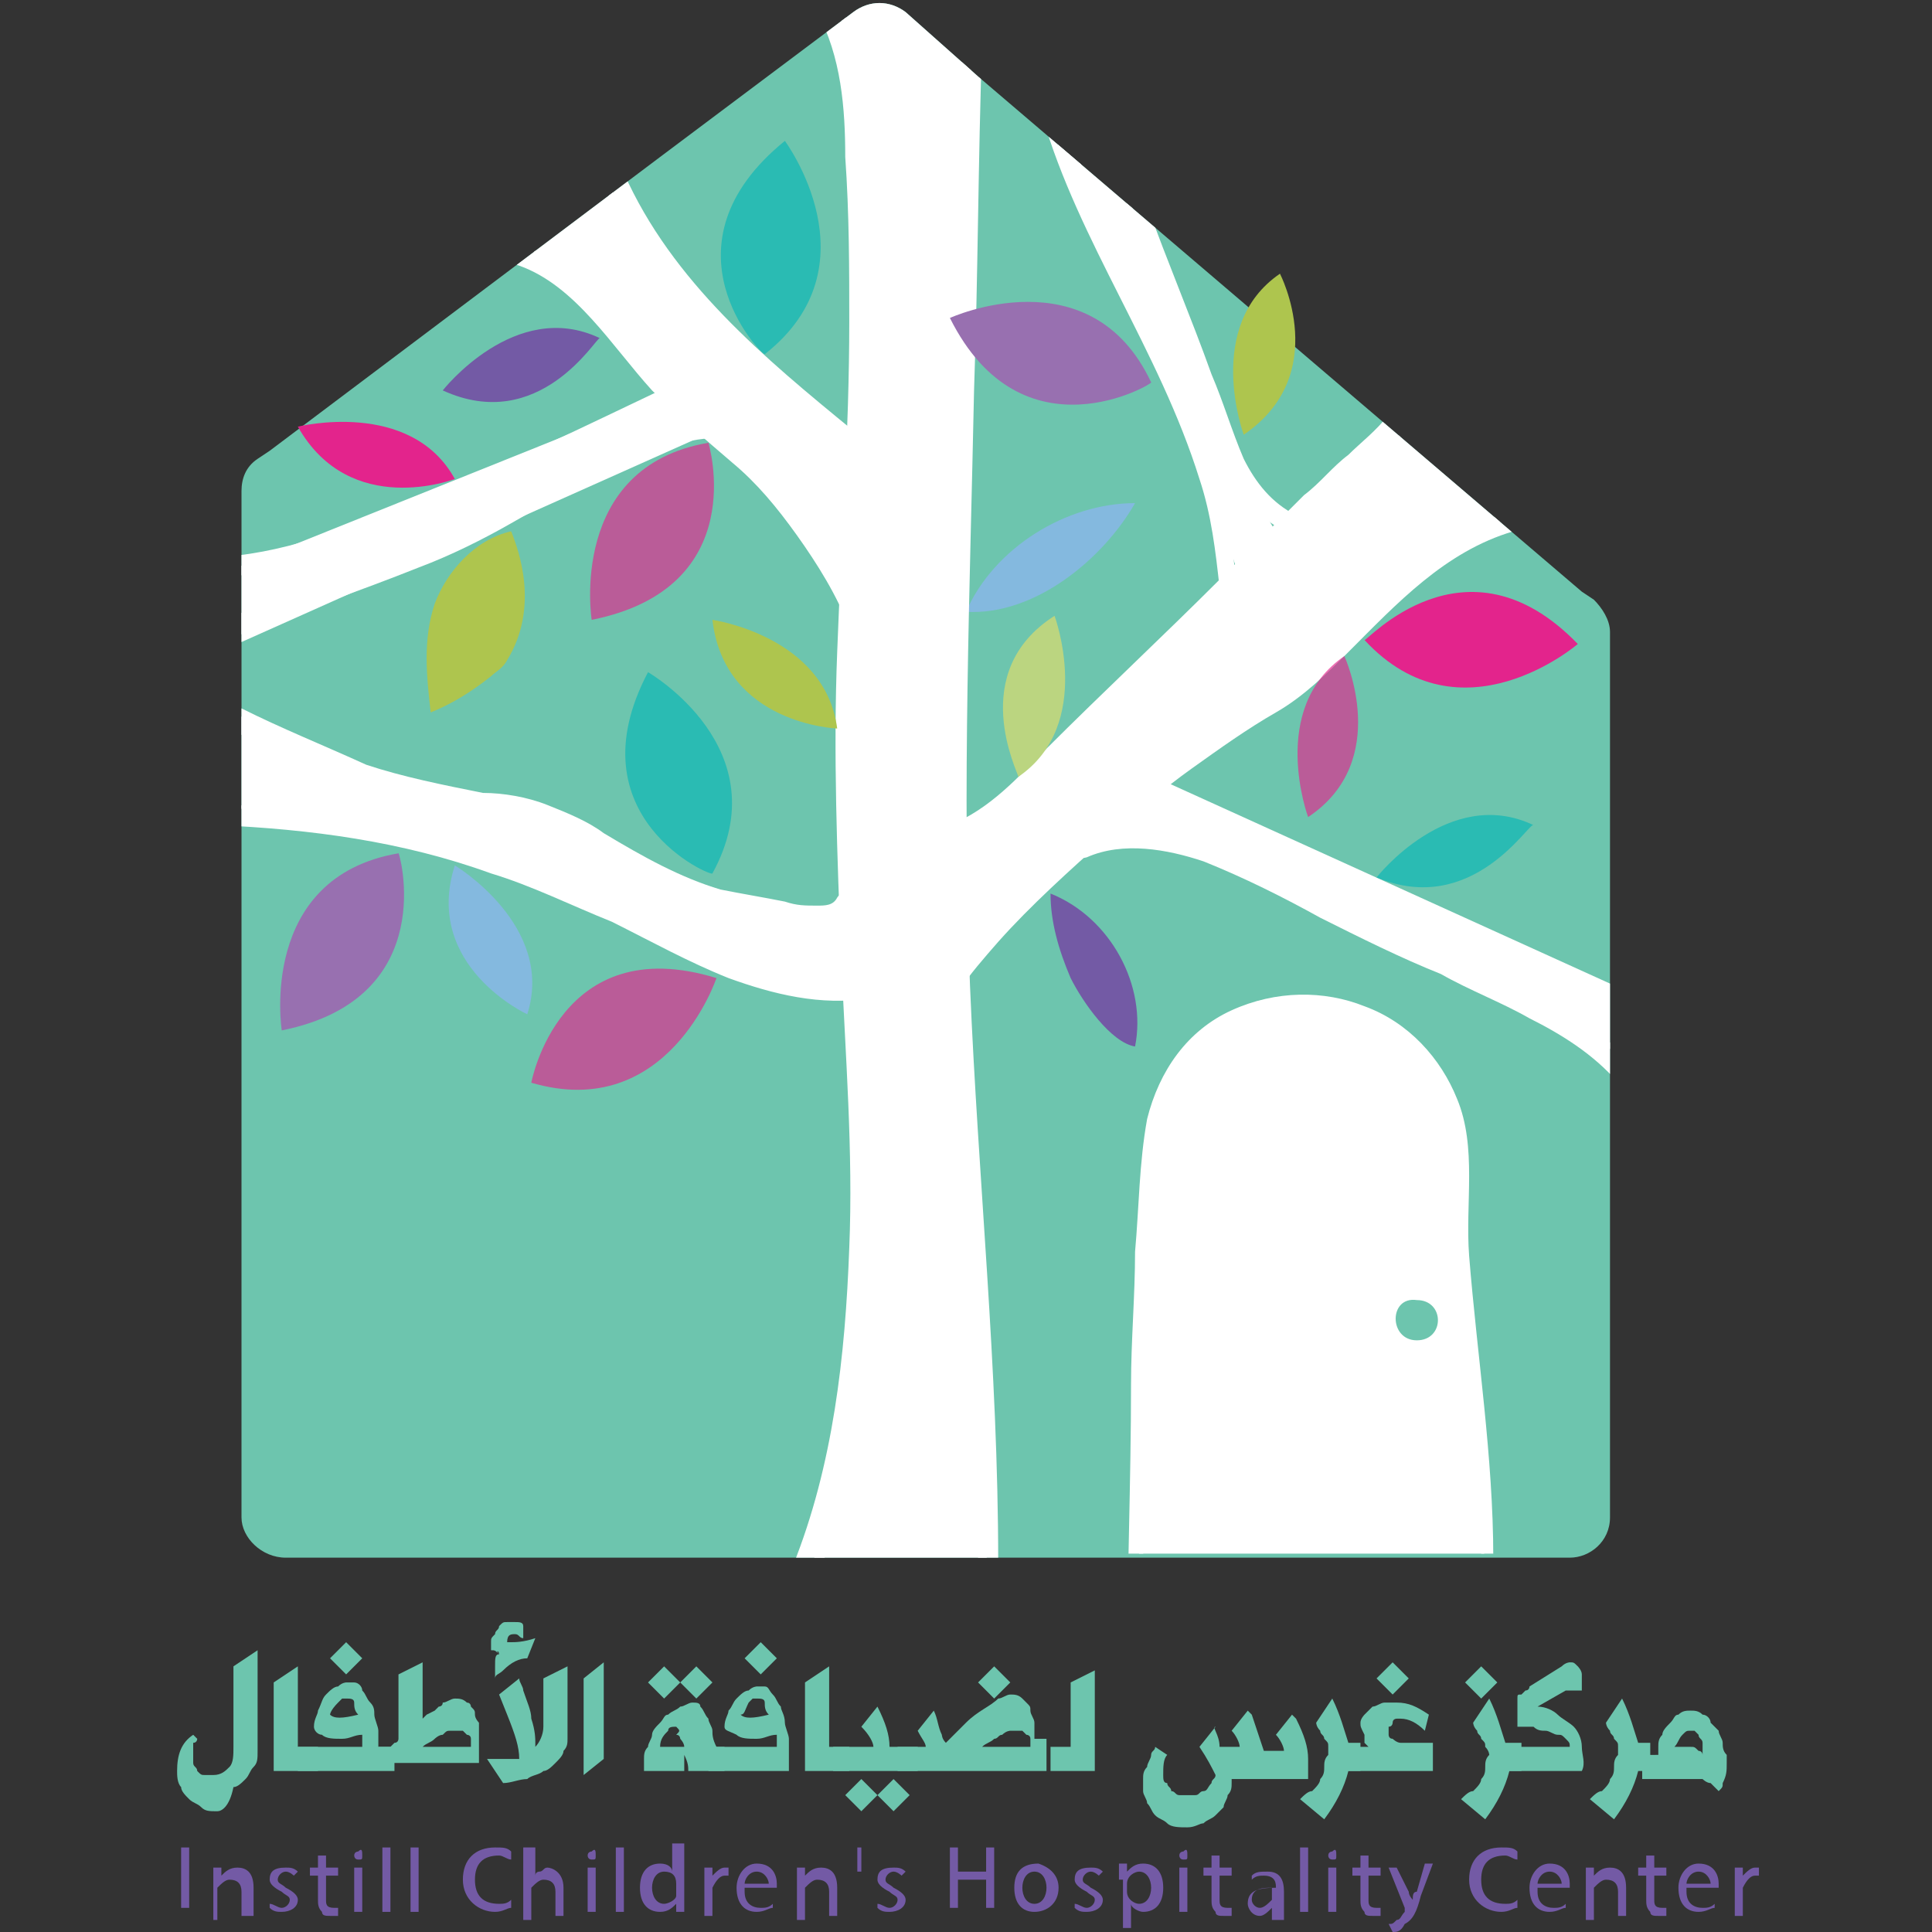 <?xml version="1.0" encoding="utf-8"?>
<!-- Generator: Adobe Illustrator 27.2.0, SVG Export Plug-In . SVG Version: 6.00 Build 0)  -->
<svg version="1.1" id="Layer_1" xmlns="http://www.w3.org/2000/svg" xmlns:xlink="http://www.w3.org/1999/xlink" x="0px" y="0px"
	 viewBox="0 0 48 48" style="enable-background:new 0 0 48 48;" xml:space="preserve">
<rect x="0" y="0" width="48" height="48" fill="#333333" stroke="none"/>
<style type="text/css">
	.st0{fill:#6DC5AE;}
	.st1{fill:#AEC54E;}
	.st2{fill:#84B9DF;}
	.st3{fill:#735AA5;}
	.st4{clip-path:url(#SVGID_00000060741563067728346010000005906022664510417559_);}
	.st5{fill:#FFFFFF;}
	.st6{fill:none;}
	.st7{fill:#9870B0;}
	.st8{fill:#2ABBB3;}
	.st9{opacity:0.65;}
	.st10{fill:#E3248C;}
	.st11{opacity:0.65;fill:#E3248C;}
	.st12{fill:#BBD580;}
	.st13{clip-path:url(#SVGID_00000052801823152067348890000002239178874880841391_);}
</style>
<g>
	<g>
		<g>
			<path class="st0" d="M4.9,43.2c0,0,0,0.1-0.1,0.1c0,0.1,0,0.1,0,0.1c0,0.1,0,0.1,0,0.1c0,0.1,0,0.1,0,0.1c0,0.1,0,0.2,0,0.2
				c0,0.1,0.1,0.1,0.1,0.2c0.1,0.1,0.1,0.1,0.2,0.1c0.1,0,0.1,0,0.2,0c0.2,0,0.3-0.1,0.4-0.2c0.1-0.1,0.1-0.3,0.1-0.5v-2l0.6-0.4
				v2.5c0,0.2,0,0.3-0.1,0.4c-0.1,0.1-0.1,0.2-0.2,0.3c-0.1,0.1-0.2,0.2-0.3,0.2C5.7,44.9,5.5,45,5.4,45c-0.2,0-0.3,0-0.4-0.1
				c-0.1-0.1-0.2-0.1-0.3-0.2c-0.1-0.1-0.2-0.2-0.2-0.3c-0.1-0.1-0.1-0.3-0.1-0.4c0-0.4,0.1-0.7,0.4-0.9L4.9,43.2z"/>
			<path class="st0" d="M7.9,43.4V44H6.8v-2.2l0.6-0.4v2H7.9z"/>
			<path class="st0" d="M9.8,43.4V44H7.4v-0.6H9c0,0,0,0,0-0.1c0,0,0-0.1,0-0.1c0,0,0,0,0-0.1c0,0,0,0,0,0c-0.2,0-0.3,0.1-0.5,0.1
				c-0.2,0-0.4,0-0.5-0.1c-0.1,0-0.2-0.1-0.2-0.2c0-0.2,0.1-0.3,0.1-0.4C8,42.3,8,42.2,8.1,42.1c0.1-0.1,0.2-0.2,0.3-0.2
				c0.1-0.1,0.2-0.1,0.2-0.1c0.1,0,0.2,0,0.2,0C8.9,41.8,9,41.9,9,42c0.1,0.1,0.1,0.2,0.2,0.3c0.1,0.1,0.1,0.2,0.1,0.3
				c0,0.1,0.1,0.3,0.1,0.4c0,0.1,0,0.3,0,0.4H9.8z M8.2,42.6c0.1,0.1,0.3,0.1,0.7,0c-0.1-0.1-0.1-0.2-0.1-0.3c0-0.1-0.1-0.1-0.2-0.1
				c-0.1,0-0.1,0-0.1,0c0,0-0.1,0.1-0.1,0.1C8.2,42.5,8.2,42.6,8.2,42.6C8.2,42.6,8.2,42.6,8.2,42.6z M9,41.2l-0.4,0.4l-0.4-0.4
				l0.4-0.4L9,41.2z"/>
			<path class="st0" d="M9.4,44v-0.6h0.3c0,0,0.1-0.1,0.1-0.1c0.1,0,0.1-0.1,0.1-0.1c0-0.2,0-0.3,0-0.4c0-0.1,0-0.2,0-0.4
				c0-0.1,0-0.3,0-0.4c0-0.1,0-0.2,0-0.4l0.6-0.3v1.4c0,0,0.1-0.1,0.1-0.1l0.2-0.1l0.1-0.1c0,0,0.1,0,0.1-0.1c0.1,0,0.2-0.1,0.3-0.1
				c0.1,0,0.2,0,0.3,0.1c0.1,0,0.1,0.1,0.1,0.1c0.1,0.1,0.1,0.1,0.1,0.2c0,0.1,0.1,0.2,0.1,0.2c0,0.1,0,0.2,0,0.3c0,0,0,0.1,0,0.1
				c0,0.1,0,0.1,0,0.2l0,0.2c0,0.1,0,0.2,0,0.2H9.4z M11.7,43.4c0-0.1,0-0.2,0-0.2c0-0.1-0.1-0.1-0.1-0.1c0,0-0.1-0.1-0.1-0.1
				c-0.1,0-0.1,0-0.1,0c0,0-0.1,0-0.2,0c-0.1,0-0.1,0-0.2,0.1c-0.1,0-0.2,0.1-0.2,0.1c-0.1,0.1-0.2,0.1-0.3,0.2H11.7z"/>
			<path class="st0" d="M14.1,41.4v1.5c0,0.1,0,0.2,0,0.3c0,0.1,0,0.2-0.1,0.3c0,0.1-0.1,0.2-0.2,0.3c-0.1,0.1-0.2,0.2-0.3,0.2
				c-0.1,0.1-0.3,0.1-0.4,0.2c-0.2,0-0.4,0.1-0.6,0.1l-0.4-0.6c0,0,0.1,0,0.1,0c0.1,0,0.1,0,0.1,0c0,0,0.1,0,0.1,0c0,0,0.1,0,0.1,0
				c0.1,0,0.3,0,0.4,0c0-0.3-0.1-0.6-0.3-1.1l-0.2-0.5l0.5-0.4c0,0.1,0.1,0.2,0.1,0.3c0.1,0.3,0.2,0.5,0.2,0.7
				c0.1,0.3,0.1,0.5,0.1,0.6c0,0,0,0.1,0,0.1c0.1-0.1,0.2-0.3,0.2-0.5v-1.2L14.1,41.4z M12.4,41.1C12.4,41,12.3,41,12.4,41.1
				c-0.1-0.1-0.1-0.1-0.2-0.1c0,0,0-0.1,0-0.1c0,0,0-0.1,0-0.1c0-0.1,0-0.1,0.1-0.2c0-0.1,0.1-0.1,0.1-0.2c0.1-0.1,0.1-0.1,0.2-0.1
				c0.1,0,0.1,0,0.2,0c0.1,0,0.2,0,0.2,0.1L13,40.7c-0.1,0-0.1-0.1-0.2-0.1c-0.1,0-0.2,0-0.2,0.2c0,0,0,0,0,0c0,0,0.1,0,0.1,0
				c0.1,0,0.3,0,0.6-0.1l-0.2,0.5c-0.2,0-0.4,0.1-0.6,0.3c-0.1,0.1-0.2,0.1-0.2,0.2l0-0.3C12.3,41.2,12.3,41.1,12.4,41.1z"/>
			<path class="st0" d="M15,41.3v2.4l-0.5,0.4v-2.4L15,41.3z"/>
			<path class="st0" d="M17,44h-1c0,0,0,0,0,0c0,0,0,0,0-0.1c0,0,0-0.1,0-0.1v-0.1c0-0.1,0-0.2,0.1-0.3c0-0.1,0.1-0.2,0.1-0.3
				c0-0.1,0.1-0.2,0.2-0.3c0.1-0.1,0.1-0.2,0.2-0.2c0.1-0.1,0.2-0.1,0.3-0.2c0.1,0,0.2-0.1,0.3-0.1c0.1,0,0.2,0,0.2,0.1
				c0.1,0.1,0.1,0.2,0.2,0.3c0,0.1,0.1,0.2,0.1,0.3c0,0.1,0,0.2,0.1,0.4H18V44h-0.9c0-0.1,0-0.2-0.1-0.4L17,44z M16.5,41.4l0.4,0.4
				l-0.4,0.4l-0.4-0.4L16.5,41.4z M16.8,42.9c-0.1,0-0.2,0-0.2,0.1c-0.1,0.1-0.2,0.2-0.2,0.4H17c0-0.1-0.1-0.2-0.1-0.2
				c0,0,0-0.1-0.1-0.1C16.9,43,16.9,43,16.8,42.9C16.8,42.9,16.8,42.9,16.8,42.9z M17.7,41.8l-0.4,0.4l-0.4-0.4l0.4-0.4L17.7,41.8z"
				/>
			<path class="st0" d="M17.7,43.4h1.6c0,0,0,0,0-0.1c0,0,0-0.1,0-0.1c0,0,0,0,0-0.1c0,0,0,0,0,0c-0.2,0-0.3,0.1-0.5,0.1
				c-0.2,0-0.4,0-0.5-0.1C18.1,43,18,43,18,42.9c0-0.2,0.1-0.3,0.1-0.4c0.1-0.1,0.1-0.2,0.2-0.3c0.1-0.1,0.2-0.2,0.3-0.2
				c0.1-0.1,0.2-0.1,0.2-0.1c0.1,0,0.2,0,0.2,0c0.1,0,0.1,0.1,0.2,0.2c0.1,0.1,0.1,0.2,0.2,0.3c0,0.1,0.1,0.2,0.1,0.4
				c0,0.1,0.1,0.3,0.1,0.4c0,0.1,0,0.3,0,0.4v0.1v0.1c0,0,0,0.1,0,0.1c0,0.1,0,0.1,0,0.1h-2L17.7,43.4z M18.4,42.6
				c0.1,0.1,0.3,0.1,0.7,0c-0.1-0.1-0.1-0.2-0.1-0.3c0-0.1-0.1-0.1-0.2-0.1c-0.1,0-0.1,0-0.1,0c0,0-0.1,0.1-0.1,0.1
				C18.5,42.5,18.5,42.6,18.4,42.6C18.4,42.6,18.4,42.6,18.4,42.6z M18.9,40.8l0.4,0.4l-0.4,0.4l-0.4-0.4L18.9,40.8z"/>
			<path class="st0" d="M21.1,43.4V44h-1.1v-2.2l0.6-0.4v2H21.1z"/>
			<path class="st0" d="M22.8,43.4V44h-2.1v-0.6h1c0-0.1-0.1-0.3-0.3-0.5l0.4-0.5c0.2,0.4,0.3,0.7,0.3,1H22.8z M21.4,44.2l0.4,0.4
				L21.4,45L21,44.6L21.4,44.2z M22.6,44.6L22.2,45l-0.4-0.4l0.4-0.4L22.6,44.6z"/>
			<path class="st0" d="M22.3,44v-0.6h0.7c0-0.1-0.1-0.2-0.2-0.4l0.4-0.5c0.1,0.2,0.1,0.4,0.2,0.6c0,0,0,0.1,0.1,0.2h0
				c0.1-0.1,0.3-0.3,0.5-0.5c0.3-0.3,0.6-0.4,0.8-0.6c0.1,0,0.2-0.1,0.3-0.1c0.1,0,0.2,0,0.3,0.1c0,0,0.1,0.1,0.1,0.1
				c0.1,0.1,0.1,0.1,0.1,0.2c0,0.1,0.1,0.2,0.1,0.3c0,0.1,0,0.2,0,0.3c0,0,0,0.1,0,0.1h0.3V44H22.3z M25.6,43.4c0-0.1,0-0.2,0-0.2
				c0-0.1-0.1-0.1-0.1-0.1c0,0-0.1-0.1-0.1-0.1c-0.1,0-0.1,0-0.1,0c0,0-0.1,0-0.2,0c0,0-0.1,0-0.2,0.1c-0.1,0-0.1,0.1-0.2,0.1
				c-0.1,0.1-0.2,0.1-0.3,0.2H25.6z M24.7,41.4l0.4,0.4l-0.4,0.4l-0.4-0.4L24.7,41.4z"/>
			<path class="st0" d="M27.2,44h-1.1v-0.6h0.5v-1.6l0.6-0.3V44z"/>
			<path class="st0" d="M30.3,43.4h0.5c0-0.1-0.1-0.3-0.2-0.4l0,0c0,0,0,0,0,0c0,0,0,0,0,0c0,0,0,0,0,0l0.4-0.5l0.1,0.1
				c0.1,0.3,0.2,0.6,0.3,0.9h0.5c0-0.1-0.1-0.3-0.2-0.4l0,0c0,0,0,0,0,0c0,0,0,0,0,0c0,0,0,0,0,0l0.4-0.5l0.1,0.1
				c0.2,0.4,0.3,0.7,0.3,1c0,0.1,0,0.3,0,0.5h-1.9c0,0,0,0,0,0.1c0,0.1,0,0.2-0.1,0.3c0,0.1-0.1,0.2-0.1,0.3
				c-0.1,0.1-0.1,0.1-0.2,0.2c-0.1,0.1-0.2,0.1-0.3,0.2c-0.1,0-0.2,0.1-0.4,0.1c-0.2,0-0.4,0-0.5-0.1c-0.1-0.1-0.2-0.1-0.3-0.2
				c-0.1-0.1-0.1-0.2-0.2-0.3c0-0.1-0.1-0.2-0.1-0.3c0-0.1,0-0.2,0-0.3c0-0.1,0-0.2,0.1-0.3c0-0.1,0.1-0.2,0.1-0.3
				c0-0.1,0.1-0.1,0.1-0.2l0.3,0.2c-0.1,0.1-0.1,0.3-0.1,0.5c0,0.1,0,0.2,0.1,0.2c0,0.1,0.1,0.1,0.1,0.2c0.1,0,0.1,0.1,0.2,0.1
				c0.1,0,0.2,0,0.2,0c0.1,0,0.2,0,0.2,0c0.1,0,0.1-0.1,0.2-0.1c0.1,0,0.1-0.1,0.2-0.2c0-0.1,0.1-0.1,0.1-0.2
				c-0.1-0.2-0.2-0.4-0.4-0.7l0.4-0.5C30.1,42.9,30.3,43.1,30.3,43.4z"/>
			<path class="st0" d="M33.8,44h-0.3c-0.1,0.4-0.3,0.8-0.6,1.2l-0.6-0.5c0.1-0.1,0.2-0.2,0.3-0.2c0.1-0.1,0.2-0.2,0.2-0.3
				c0.1-0.1,0.1-0.2,0.1-0.3c0-0.1,0-0.2,0.1-0.3c0,0,0-0.1,0-0.2c0-0.1,0-0.1-0.1-0.2c0-0.1-0.1-0.1-0.1-0.2
				c-0.1-0.1-0.1-0.2-0.1-0.2l0.4-0.6c0.2,0.4,0.3,0.8,0.4,1.1h0.3V44z"/>
			<path class="st0" d="M33.8,42.8c0-0.1,0.1-0.2,0.1-0.2c0.1-0.1,0.1-0.1,0.2-0.2c0.1,0,0.2-0.1,0.3-0.1c0.1,0,0.2,0,0.3,0
				c0.3,0,0.5,0.1,0.8,0.3L35.4,43c-0.2-0.2-0.4-0.3-0.6-0.3c-0.1,0-0.1,0-0.1,0c0,0-0.1,0-0.1,0.1c0,0,0,0.1-0.1,0.1
				c0,0,0,0.1,0,0.1c0,0,0,0.1,0,0.1c0,0,0,0.1,0.1,0.1c0,0,0.1,0.1,0.2,0.1c0.1,0,0.1,0,0.2,0h0.6V44h-2.1v-0.6H34
				c0,0-0.1-0.1-0.1-0.1c0,0,0-0.1,0-0.1c0,0,0-0.1,0-0.1C33.8,42.9,33.8,42.9,33.8,42.8z M34.6,41.3l0.4,0.4l-0.4,0.4l-0.4-0.4
				L34.6,41.3z"/>
			<path class="st0" d="M37.9,44h-0.4c-0.1,0.4-0.3,0.8-0.6,1.2l-0.6-0.5c0.1-0.1,0.2-0.2,0.3-0.2c0.1-0.1,0.2-0.2,0.2-0.3
				c0.1-0.1,0.1-0.2,0.1-0.3c0-0.1,0-0.2,0.1-0.3c0,0,0-0.1-0.1-0.2c0-0.1,0-0.1-0.1-0.2c0-0.1-0.1-0.1-0.1-0.2
				c-0.1-0.1-0.1-0.2-0.1-0.2l0.4-0.6c0.2,0.4,0.3,0.8,0.4,1.1h0.4V44z M36.8,42.2l-0.4-0.4l0.4-0.4l0.4,0.4L36.8,42.2z"/>
			<path class="st0" d="M37.5,44v-0.6H39c0-0.1,0-0.1-0.1-0.2c-0.1-0.1-0.1-0.1-0.2-0.1c-0.1,0-0.2-0.1-0.3-0.1
				c-0.1,0-0.2,0-0.3-0.1c-0.2,0-0.3,0-0.4,0v-0.5c0-0.1,0-0.1,0-0.2c0-0.1,0-0.1,0.1-0.1c0,0,0.1-0.1,0.1-0.1
				c0.1,0,0.1-0.1,0.1-0.1l0.8-0.5c0.1-0.1,0.2-0.1,0.2-0.1c0.1,0,0.1,0,0.2,0.1c0,0,0.1,0.1,0.1,0.2v0.4c0,0-0.1,0-0.1,0
				c0,0-0.1,0-0.1,0c0,0,0,0-0.1,0c0,0-0.1,0-0.1,0l-0.7,0.4c0.2,0,0.4,0.1,0.5,0.2c0.1,0.1,0.3,0.2,0.4,0.3
				c0.1,0.1,0.2,0.3,0.2,0.5c0,0.2,0.1,0.4,0,0.6H37.5z"/>
			<path class="st0" d="M41,44h-0.3c-0.1,0.4-0.3,0.8-0.6,1.2l-0.6-0.5c0.1-0.1,0.2-0.2,0.3-0.2c0.1-0.1,0.2-0.2,0.2-0.3
				c0.1-0.1,0.1-0.2,0.1-0.3c0-0.1,0-0.2,0.1-0.3c0,0,0-0.1,0-0.2c0-0.1,0-0.1-0.1-0.2c0-0.1-0.1-0.1-0.1-0.2
				c-0.1-0.1-0.1-0.2-0.1-0.2l0.4-0.6c0.2,0.4,0.3,0.8,0.4,1.1H41V44z"/>
			<path class="st0" d="M41.2,43.4c0-0.1,0-0.2,0.1-0.3c0-0.1,0.1-0.2,0.2-0.3c0.1-0.1,0.1-0.2,0.2-0.2c0.1-0.1,0.2-0.1,0.3-0.1
				c0.1,0,0.2,0,0.3,0.1c0.1,0,0.2,0.1,0.2,0.2c0.1,0.1,0.1,0.1,0.2,0.2c0,0.1,0.1,0.2,0.1,0.3c0,0.1,0,0.2,0.1,0.3
				c0,0.1,0,0.1,0,0.2c0,0.2,0,0.3-0.1,0.5c0,0.1,0,0.1-0.1,0.2c-0.1-0.1-0.1-0.1-0.2-0.2c-0.1,0-0.2-0.1-0.2-0.1
				c-0.1,0-0.2,0-0.2,0c0,0-0.1,0-0.2,0h-1.1v-0.6H41.2z M41.6,43.4c0.1,0,0.1,0,0.2,0c0.1,0,0.1,0,0.2,0c0.1,0,0.1,0,0.2,0.1
				c0.1,0,0.1,0.1,0.1,0.1c0-0.1,0-0.2,0-0.3c0-0.1-0.1-0.1-0.1-0.2c0,0-0.1-0.1-0.1-0.1c0,0-0.1,0-0.1,0c-0.1,0-0.1,0-0.2,0.1
				C41.7,43.2,41.7,43.3,41.6,43.4z"/>
		</g>
	</g>
	<g>
		<path class="st0" d="M6.4,11.4l0.3-0.2c0,0,0,0,0,0l9.7-7.3l4.8-3.6c0.4-0.3,0.9-0.3,1.3,0l1.8,1.6l15,12.8c0,0,0,0,0,0l0.3,0.2
			c0.2,0.2,0.4,0.5,0.4,0.8v0.4v20.8v0.8c0,0.6-0.5,1-1,1l-0.8,0c0,0,0,0,0,0l-30.3,0c0,0,0,0,0,0l-0.8,0c-0.6,0-1.1-0.5-1.1-1v-0.8
			V12.6v-0.4C6,11.9,6.1,11.6,6.4,11.4z"/>
		<path class="st1" d="M12.7,13.2c-0.9,0.2-1.6,1-1.9,1.8c-0.3,0.9-0.2,1.8-0.1,2.7c0.5-0.2,1-0.5,1.5-0.9c0.1-0.1,0.3-0.2,0.4-0.4
			C13.4,15.1,12.9,13.7,12.7,13.2"/>
		<path class="st2" d="M28.2,12.5c-0.8,1.4-2.5,2.8-4.2,2.7C24.7,13.6,26.5,12.5,28.2,12.5"/>
		<path class="st3" d="M28.2,26c0.3-1.5-0.6-3.2-2.1-3.8c0,0.7,0.2,1.4,0.5,2.1C26.9,24.9,27.6,25.9,28.2,26"/>
		<g>
			<defs>
				<path id="SVGID_1_" d="M6.4,11.4l0.3-0.2c0,0,0,0,0,0l9.7-7.3l4.8-3.6c0.4-0.3,0.9-0.3,1.3,0l1.8,1.6l15,12.8c0,0,0,0,0,0
					l0.3,0.2c0.2,0.2,0.4,0.5,0.4,0.8v0.4v20.8v0.8c0,0.6-0.5,1-1,1l-0.8,0c0,0,0,0,0,0l-30.3,0c0,0,0,0,0,0l-0.8,0
					c-0.6,0-1.1-0.5-1.1-1v-0.8V12.6v-0.4C6,11.9,6.1,11.6,6.4,11.4z"/>
			</defs>
			<clipPath id="SVGID_00000129889387440806149730000013785405129624420259_">
				<use xlink:href="#SVGID_1_"  style="overflow:visible;"/>
			</clipPath>
			<g style="clip-path:url(#SVGID_00000129889387440806149730000013785405129624420259_);">
				<polygon class="st5" points="19.9,40.2 24.6,40.3 23.8,25.2 24.2,-3 20.4,-3 21.2,2.5 21.2,34.3 				"/>
				<polygon class="st5" points="22.8,21.9 38,7.8 41.1,10.1 34.3,15.2 25.6,22.3 22.8,25.4 				"/>
				<polygon class="st5" points="27.8,18.9 40.8,24.8 42.3,27.2 32.4,22.3 28.9,20.8 26.9,20.6 26.3,19.8 				"/>
				<polygon class="st5" points="32.4,14.4 30.8,11.7 26.8,1.9 25.5,1.9 29.7,11 31.2,15.6 				"/>
				<polygon class="st5" points="22.4,12.4 16.5,6.8 12.9,1.1 10.3,3.3 18.8,11.8 22.4,16.1 				"/>
				<polygon class="st5" points="22.6,22.8 18.1,22.4 14.7,20.8 7.7,18.7 4.1,16.8 3.9,19.7 8.7,20.6 14,21.9 18.6,24 21.7,25 				
					"/>
				<polygon class="st5" points="17.1,9.6 3.4,15.1 4.1,16.8 18.2,10.5 				"/>
				<polygon class="st6" points="-2.7,40.3 38.6,42.7 43.5,3 7.3,-7 				"/>
				<g>
					<path class="st5" d="M24.8,38.8c0-4.8-0.5-9.5-0.7-14.3c-0.2-4.9,0-9.9,0.1-14.8c0.1-2.9,0.1-5.7,0.2-8.6c0-0.3-0.5-0.3-0.5,0
						c-0.1,5.1-0.3,10.2-0.3,15.2c0,2.4-0.1,4.9,0,7.3c0.1,2.4,0.3,4.8,0.4,7.2c0.2,2.7,0.3,5.3,0.3,8
						C24.3,39.1,24.8,39.1,24.8,38.8L24.8,38.8z"/>
				</g>
				<g>
					<path class="st5" d="M20.3,39.2c1.8-4.6,1.5-9.7,1.2-14.5c-0.1-2.5-0.2-5-0.2-7.6c0.1-2.8,0.2-5.6,0.3-8.4c0-1.6,0-3.1,0-4.7
						c-0.1-1.4-0.1-2.8-0.8-4c-0.2-0.3-0.6,0-0.5,0.3c0.6,1.1,0.7,2.4,0.7,3.6c0.1,1.4,0.1,2.8,0.1,4.1c0,2.7-0.2,5.5-0.3,8.2
						c-0.1,2.5,0,5.1,0.1,7.6c0.1,2.4,0.3,4.8,0.2,7.2c-0.1,2.7-0.4,5.4-1.4,7.9C19.7,39.4,20.2,39.6,20.3,39.2L20.3,39.2z"/>
				</g>
				<g>
					<path class="st5" d="M21.2,10.7C19,8.9,16.7,7,15.5,4.3c-0.1-0.3-0.6,0-0.5,0.3c1.2,2.7,3.5,4.7,5.8,6.5
						C21.1,11.3,21.4,10.9,21.2,10.7L21.2,10.7z"/>
				</g>
				<g>
					<path class="st5" d="M21.4,15.3c-0.6-1.5-1.6-2.9-2.7-4c-0.7-0.7-1.4-1.2-2.1-1.9C16,8.9,15.5,8.2,15,7.6
						c-0.6-0.6-1.2-1.2-2-1.5c-0.3-0.1-0.5,0.4-0.1,0.5c1.4,0.5,2.3,2,3.3,3.1c0.6,0.6,1.3,1.2,2,1.8c0.6,0.5,1.1,1.1,1.6,1.8
						c0.5,0.7,1,1.5,1.3,2.3C21.1,15.9,21.6,15.6,21.4,15.3L21.4,15.3z"/>
				</g>
				<g>
					<path class="st5" d="M23.8,21c0.8-0.3,1.5-1,2.1-1.6c0.7-0.7,1.5-1.4,2.2-2.1c1.5-1.4,3-2.9,4.5-4.3c0.8-0.8,1.7-1.5,2.4-2.4
						c0.2-0.3-0.2-0.5-0.5-0.3c-0.3,0.4-0.7,0.7-1,1c-0.4,0.3-0.7,0.7-1.1,1c-0.7,0.7-1.4,1.4-2.1,2.1c-1.4,1.4-2.9,2.8-4.3,4.2
						c-0.7,0.7-1.4,1.5-2.4,1.9C23.4,20.6,23.5,21.1,23.8,21L23.8,21z"/>
				</g>
				<g>
					<path class="st5" d="M23.2,26c0.2-1,0.9-1.8,1.6-2.6c0.8-0.9,1.8-1.8,2.7-2.6c0.7-0.6,1.4-1.2,2.1-1.7c0.7-0.5,1.4-1,2.1-1.4
						c0.7-0.4,1.3-1,1.8-1.5c1.2-1.2,2.4-2.5,4.1-3c0.3-0.1,0.2-0.6-0.1-0.5c-1.5,0.5-2.7,1.6-3.8,2.7c-0.6,0.5-1.1,1.1-1.8,1.6
						c-0.7,0.6-1.6,1-2.3,1.5c-0.8,0.6-1.5,1.2-2.3,1.8c-1,0.8-1.9,1.7-2.8,2.6c-0.8,0.8-1.7,1.9-1.9,3C22.7,26.2,23.2,26.3,23.2,26
						L23.2,26z"/>
				</g>
				<g>
					<path class="st5" d="M32.2,12.8c-0.6-0.3-1-0.8-1.3-1.4c-0.3-0.7-0.5-1.4-0.8-2.1c-0.5-1.4-1.1-2.8-1.6-4.2
						c-0.1-0.3-0.6-0.2-0.5,0.1c0.6,1.5,1.2,3.1,1.8,4.6c0.3,0.7,0.5,1.5,0.9,2.2c0.3,0.6,0.8,1,1.4,1.3
						C32.4,13.4,32.5,12.9,32.2,12.8L32.2,12.8z"/>
				</g>
				<g>
					<path class="st5" d="M30.7,14.6c-0.1-3.3-2-6.2-3.3-9.2c-0.4-0.9-0.7-1.7-1-2.6c-0.1-0.3-0.6-0.2-0.5,0.1
						c0.9,3.1,2.9,5.8,3.9,9c0.3,0.9,0.4,1.8,0.5,2.7C30.2,15,30.8,15,30.7,14.6L30.7,14.6z"/>
				</g>
				<g>
					<path class="st5" d="M27,21.3c0.9-0.4,2-0.2,2.9,0.1c1,0.4,2,0.9,2.9,1.4c1,0.5,2,1,3,1.4c0.7,0.4,1.5,0.7,2.2,1.1
						c0.8,0.4,1.6,0.9,2.2,1.6c0.2,0.3,0.6-0.1,0.4-0.4c-1.1-1.3-2.9-2-4.4-2.7c-1-0.5-2.1-1-3.1-1.5c-1-0.5-2-1-3-1.4
						c-1.1-0.4-2.2-0.6-3.3-0.1C26.4,21,26.7,21.4,27,21.3L27,21.3z"/>
				</g>
				<g>
					<path class="st5" d="M20.8,22.3c-0.1,0.2-0.3,0.2-0.5,0.2c-0.3,0-0.5,0-0.8-0.1c-0.5-0.1-1.1-0.2-1.6-0.3
						c-1-0.3-1.9-0.8-2.9-1.4c-0.4-0.3-0.9-0.5-1.4-0.7c-0.5-0.2-1.1-0.3-1.6-0.3c-1-0.2-2-0.4-2.9-0.7C8,18.5,7,18.1,6,17.6
						c-0.3-0.2-0.6,0.3-0.3,0.5c1.9,1,3.9,1.7,6,2.1c0.6,0.1,1.2,0.2,1.8,0.4c0.5,0.2,1,0.5,1.5,0.7c1,0.6,2,1.1,3.1,1.4
						c0.6,0.2,1.3,0.3,1.9,0.3c0.5,0,1,0.1,1.3-0.4C21.4,22.3,21,22,20.8,22.3L20.8,22.3z"/>
				</g>
				<g>
					<path class="st5" d="M21.6,24.3c-2.2,0.3-4.2-1-6.1-1.9c-1-0.5-1.9-0.9-2.9-1.2c-1.1-0.4-2.2-0.6-3.3-0.8C8,20.1,6.7,20,5.4,20
						c-0.3,0-0.3,0.5,0,0.5c2.3,0.1,4.6,0.4,6.8,1.2c1,0.3,2,0.8,3,1.2c1,0.5,1.9,1,2.9,1.4c1.1,0.4,2.3,0.7,3.5,0.5
						C22.1,24.7,21.9,24.2,21.6,24.3L21.6,24.3z"/>
				</g>
				<g>
					<path class="st5" d="M17.5,10.5c-1.6,0.2-3.1,1-4.5,1.8c-0.8,0.4-1.5,0.9-2.3,1.2c-0.8,0.3-1.6,0.6-2.4,0.9
						c-0.8,0.3-1.7,0.6-2.5,0.9c-0.3,0.1-0.2,0.6,0.1,0.5c1.5-0.6,3-1.1,4.5-1.7c0.8-0.3,1.6-0.7,2.3-1.1c0.7-0.4,1.4-0.8,2.2-1.2
						c0.8-0.4,1.7-0.8,2.6-0.9C17.8,11,17.8,10.4,17.5,10.5L17.5,10.5z"/>
				</g>
				<g>
					<path class="st5" d="M16.4,9.7c-1.9,0.9-3.7,1.8-5.6,2.5c-1.6,0.7-3.2,1.4-4.9,1.6c-0.3,0-0.3,0.5,0,0.5
						c1.8-0.1,3.5-0.9,5.1-1.6c1.9-0.8,3.9-1.7,5.8-2.6C16.9,10,16.7,9.5,16.4,9.7L16.4,9.7z"/>
				</g>
			</g>
		</g>
		<path class="st7" d="M23.6,7.9c0,0,3.5-1.6,5,1.6C28.7,9.5,25.4,11.5,23.6,7.9z"/>
		<path class="st8" d="M16.1,16.7c0,0,3.3,1.9,1.6,5C17.7,21.8,14.2,20.3,16.1,16.7z"/>
		<path class="st8" d="M19.5,3.5c0,0,2.3,3.1-0.5,5.3C18.9,8.8,16.3,6.1,19.5,3.5z"/>
		<g class="st9">
			<path class="st10" d="M17.8,24.3c0,0-1.2,3.6-4.6,2.6C13.2,26.9,13.9,23.1,17.8,24.3z"/>
		</g>
		<path class="st10" d="M39.2,16c0,0-2.9,2.5-5.3-0.1C33.9,16,36.4,13.1,39.2,16z"/>
		<path class="st11" d="M14.7,15.4c0,0-0.6-3.8,2.9-4.4C17.6,11,18.7,14.6,14.7,15.4z"/>
		<path class="st7" d="M7,25.6c0,0-0.6-3.8,2.9-4.4C9.9,21.1,11,24.8,7,25.6z"/>
		<path class="st3" d="M11,9.7c0,0,1.8-2.3,3.9-1.3C14.8,8.4,13.4,10.8,11,9.7z"/>
		<path class="st8" d="M34.2,21.8c0,0,1.8-2.3,3.9-1.3C38,20.4,36.6,22.8,34.2,21.8z"/>
		<path class="st1" d="M30.9,10.8c0,0-1-2.7,0.9-4C31.8,6.8,33.1,9.3,30.9,10.8z"/>
		<path class="st10" d="M7.4,10.6c0,0,2.8-0.7,3.9,1.3C11.3,11.9,8.7,12.9,7.4,10.6z"/>
		<path class="st11" d="M32.5,20.3c0,0-1-2.7,0.9-4C33.4,16.3,34.6,18.9,32.5,20.3z"/>
		<path class="st1" d="M17.7,15.4c0,0,2.8,0.4,3.1,2.7C20.8,18.1,18,18,17.7,15.4z"/>
		<path class="st2" d="M11.3,21.5c0,0,2.5,1.5,1.8,3.7C13.1,25.2,10.5,24,11.3,21.5z"/>
		<path class="st12" d="M26.2,15.3c0,0,1,2.7-0.9,4C25.3,19.2,24,16.7,26.2,15.3z"/>
		<g>
			<defs>
				<path id="SVGID_00000007400375015724222890000017064808748067899813_" d="M6.9,11.4l0.3-0.2c0,0,0,0,0,0L17,3.8l4.8-3.6
					c0.4-0.3,0.9-0.3,1.3,0l1.8,1.6l15,12.8c0,0,0,0,0,0l0.3,0.2c0.2,0.2,0.4,0.5,0.4,0.8v0.4v20.8v0.8c0,0.6-0.5,1-1,1l-0.8,0
					c0,0,0,0,0,0l-30.3,0c0,0,0,0,0,0l-0.8,0c-0.6,0-1.1-0.5-1.1-1v-0.8V12.6v-0.4C6.5,11.9,6.7,11.6,6.9,11.4z"/>
			</defs>
			<clipPath id="SVGID_00000158028791001544755450000015473066823645196422_">
				<use xlink:href="#SVGID_00000007400375015724222890000017064808748067899813_"  style="overflow:visible;"/>
			</clipPath>
			<g style="clip-path:url(#SVGID_00000158028791001544755450000015473066823645196422_);">
				<g>
					<path class="st5" d="M36.9,39.6c0-2.5-0.6-7.1-0.6-9.5c0-0.8,0-1.7-0.2-2.5c-0.4-1.4-1.7-2.6-3.2-2.8c-1.5-0.2-3.1,0.5-3.8,1.8
						c-0.5,0.8-0.5,1.8-0.6,2.8c-0.2,3-0.2,7.1-0.2,10.1L36.9,39.6z"/>
				</g>
			</g>
			<g style="clip-path:url(#SVGID_00000158028791001544755450000015473066823645196422_);">
				<g>
					<g>
						<path class="st5" d="M28.4,41.7c0-4,0-8.1,0.2-12.1c0.1-1.3,0.2-2.6,1.2-3.6c0.8-0.8,2.1-1.2,3.2-1c1.1,0.2,2.1,1,2.7,2
							c0.6,1.2,0.5,2.6,0.5,3.8c0.1,2.7,0.6,5.3,0.6,7.9c0,0.2,0.3,0.2,0.3,0c0-2.5-0.4-5-0.6-7.5c-0.1-1.3,0.2-2.7-0.3-3.9
							c-0.4-1-1.2-1.9-2.3-2.3c-1-0.4-2.2-0.4-3.3,0.1c-1.1,0.5-1.8,1.5-2.1,2.7c-0.2,1.1-0.2,2.2-0.3,3.3c0,1.1-0.1,2.2-0.1,3.3
							c0,2.4-0.1,4.8-0.1,7.3C28.2,41.8,28.4,41.8,28.4,41.7L28.4,41.7z"/>
					</g>
					<g>
						<path class="st0" d="M35.2,33.3c0.7,0,0.7-1,0-1C34.5,32.2,34.5,33.3,35.2,33.3L35.2,33.3z"/>
					</g>
				</g>
			</g>
		</g>
	</g>
	<g>
		<path class="st3" d="M4.7,45.9v1.5H4.5v-1.5H4.7z"/>
		<path class="st3" d="M5.3,46.7c0-0.1,0-0.2,0-0.3h0.2l0,0.2h0c0.1-0.1,0.2-0.2,0.4-0.2c0.2,0,0.4,0.1,0.4,0.5v0.7H6v-0.6
			c0-0.2-0.1-0.3-0.3-0.3c-0.1,0-0.2,0.1-0.3,0.2c0,0,0,0.1,0,0.1v0.7H5.3V46.7z"/>
		<path class="st3" d="M6.7,47.3c0.1,0,0.2,0.1,0.3,0.1c0.1,0,0.2-0.1,0.2-0.2c0-0.1-0.1-0.1-0.2-0.2c-0.2-0.1-0.3-0.2-0.3-0.3
			c0-0.2,0.1-0.3,0.4-0.3c0.1,0,0.2,0,0.3,0.1l-0.1,0.1c0,0-0.1-0.1-0.2-0.1c-0.1,0-0.2,0.1-0.2,0.2c0,0.1,0.1,0.1,0.2,0.2
			c0.2,0.1,0.3,0.2,0.3,0.3c0,0.2-0.2,0.3-0.4,0.3c-0.1,0-0.2,0-0.3-0.1L6.7,47.3z"/>
		<path class="st3" d="M8.1,46.1v0.3h0.3v0.2H8.1v0.6c0,0.1,0,0.2,0.2,0.2c0.1,0,0.1,0,0.1,0l0,0.2c0,0-0.1,0-0.2,0
			c-0.1,0-0.2,0-0.2-0.1c-0.1-0.1-0.1-0.2-0.1-0.3v-0.6H7.7v-0.2h0.2v-0.3L8.1,46.1z"/>
		<path class="st3" d="M9,46.1c0,0.1,0,0.1-0.1,0.1c-0.1,0-0.1-0.1-0.1-0.1c0-0.1,0.1-0.1,0.1-0.1C9,45.9,9,46,9,46.1z M8.8,47.5
			v-1.1H9v1.1H8.8z"/>
		<path class="st3" d="M9.5,45.9h0.2v1.6H9.5V45.9z"/>
		<path class="st3" d="M10.2,45.9h0.2v1.6h-0.2V45.9z"/>
		<path class="st3" d="M12.7,47.4c-0.1,0-0.2,0.1-0.4,0.1c-0.4,0-0.8-0.3-0.8-0.8c0-0.5,0.3-0.8,0.8-0.8c0.2,0,0.3,0,0.4,0.1l0,0.2
			c-0.1,0-0.2-0.1-0.3-0.1c-0.4,0-0.6,0.2-0.6,0.6c0,0.4,0.2,0.6,0.6,0.6c0.1,0,0.2,0,0.3-0.1L12.7,47.4z"/>
		<path class="st3" d="M13.1,45.9h0.2v0.7h0c0-0.1,0.1-0.1,0.1-0.1c0.1,0,0.1-0.1,0.2-0.1c0.1,0,0.4,0.1,0.4,0.5v0.7h-0.2v-0.6
			c0-0.2-0.1-0.3-0.3-0.3c-0.1,0-0.2,0.1-0.3,0.2c0,0,0,0.1,0,0.1v0.7h-0.2V45.9z"/>
		<path class="st3" d="M14.8,46.1c0,0.1,0,0.1-0.1,0.1c-0.1,0-0.1-0.1-0.1-0.1c0-0.1,0.1-0.1,0.1-0.1C14.8,45.9,14.8,46,14.8,46.1z
			 M14.6,47.5v-1.1h0.2v1.1H14.6z"/>
		<path class="st3" d="M15.3,45.9h0.2v1.6h-0.2V45.9z"/>
		<path class="st3" d="M17,45.9v1.3c0,0.1,0,0.2,0,0.3h-0.2l0-0.2h0c-0.1,0.1-0.2,0.2-0.4,0.2c-0.3,0-0.5-0.2-0.5-0.6
			c0-0.4,0.2-0.6,0.5-0.6c0.2,0,0.3,0.1,0.3,0.2h0v-0.7H17z M16.8,46.8C16.8,46.8,16.8,46.8,16.8,46.8c0-0.2-0.1-0.3-0.3-0.3
			c-0.2,0-0.3,0.2-0.3,0.4c0,0.2,0.1,0.4,0.3,0.4c0.1,0,0.3-0.1,0.3-0.2c0,0,0-0.1,0-0.1V46.8z"/>
		<path class="st3" d="M17.5,46.7c0-0.1,0-0.2,0-0.3h0.2l0,0.2h0c0.1-0.1,0.2-0.2,0.3-0.2c0,0,0,0,0.1,0v0.2c0,0,0,0-0.1,0
			c-0.1,0-0.2,0.1-0.3,0.3c0,0,0,0.1,0,0.1v0.6h-0.2V46.7z"/>
		<path class="st3" d="M18.5,47c0,0.3,0.2,0.4,0.4,0.4c0.1,0,0.2,0,0.3-0.1l0,0.1c-0.1,0-0.2,0.1-0.4,0.1c-0.3,0-0.5-0.2-0.5-0.6
			c0-0.3,0.2-0.6,0.5-0.6c0.4,0,0.5,0.3,0.5,0.5c0,0,0,0.1,0,0.1H18.5z M19.1,46.8c0-0.1-0.1-0.3-0.3-0.3c-0.2,0-0.3,0.2-0.3,0.3
			H19.1z"/>
		<path class="st3" d="M19.8,46.7c0-0.1,0-0.2,0-0.3h0.2l0,0.2h0c0.1-0.1,0.2-0.2,0.4-0.2c0.2,0,0.4,0.1,0.4,0.5v0.7h-0.2v-0.6
			c0-0.2-0.1-0.3-0.3-0.3c-0.1,0-0.2,0.1-0.3,0.2c0,0,0,0.1,0,0.1v0.7h-0.2V46.7z"/>
		<path class="st3" d="M21.4,45.9l0,0.6h-0.1l0-0.6H21.4z"/>
		<path class="st3" d="M21.8,47.3c0.1,0,0.2,0.1,0.3,0.1c0.1,0,0.2-0.1,0.2-0.2c0-0.1-0.1-0.1-0.2-0.2c-0.2-0.1-0.3-0.2-0.3-0.3
			c0-0.2,0.1-0.3,0.4-0.3c0.1,0,0.2,0,0.3,0.1l-0.1,0.1c0,0-0.1-0.1-0.2-0.1c-0.1,0-0.2,0.1-0.2,0.2c0,0.1,0.1,0.1,0.2,0.2
			c0.2,0.1,0.3,0.2,0.3,0.3c0,0.2-0.2,0.3-0.4,0.3c-0.1,0-0.2,0-0.3-0.1L21.8,47.3z"/>
		<path class="st3" d="M23.8,45.9v0.6h0.7v-0.6h0.2v1.5h-0.2v-0.7h-0.7v0.7h-0.2v-1.5H23.8z"/>
		<path class="st3" d="M26.3,46.9c0,0.4-0.3,0.6-0.6,0.6c-0.3,0-0.5-0.2-0.5-0.6c0-0.4,0.2-0.6,0.6-0.6
			C26.1,46.4,26.3,46.6,26.3,46.9z M25.4,46.9c0,0.2,0.1,0.4,0.3,0.4c0.2,0,0.3-0.2,0.3-0.4c0-0.2-0.1-0.4-0.3-0.4
			C25.5,46.5,25.4,46.7,25.4,46.9z"/>
		<path class="st3" d="M26.7,47.3c0.1,0,0.2,0.1,0.3,0.1c0.1,0,0.2-0.1,0.2-0.2c0-0.1-0.1-0.1-0.2-0.2c-0.2-0.1-0.3-0.2-0.3-0.3
			c0-0.2,0.1-0.3,0.4-0.3c0.1,0,0.2,0,0.3,0.1l-0.1,0.1c0,0-0.1-0.1-0.2-0.1c-0.1,0-0.2,0.1-0.2,0.2c0,0.1,0.1,0.1,0.2,0.2
			c0.2,0.1,0.3,0.2,0.3,0.3c0,0.2-0.2,0.3-0.4,0.3c-0.1,0-0.2,0-0.3-0.1L26.7,47.3z"/>
		<path class="st3" d="M27.8,46.7c0-0.1,0-0.3,0-0.4H28l0,0.2h0c0.1-0.1,0.2-0.2,0.4-0.2c0.3,0,0.5,0.2,0.5,0.6
			c0,0.4-0.2,0.6-0.5,0.6c-0.1,0-0.3-0.1-0.3-0.2h0v0.6h-0.2V46.7z M28,47C28,47.1,28,47.1,28,47c0,0.2,0.2,0.3,0.3,0.3
			c0.2,0,0.3-0.2,0.3-0.4c0-0.2-0.1-0.4-0.3-0.4c-0.1,0-0.3,0.1-0.3,0.3c0,0,0,0.1,0,0.1V47z"/>
		<path class="st3" d="M29.5,46.1c0,0.1,0,0.1-0.1,0.1c-0.1,0-0.1-0.1-0.1-0.1c0-0.1,0.1-0.1,0.1-0.1C29.5,45.9,29.5,46,29.5,46.1z
			 M29.3,47.5v-1.1h0.2v1.1H29.3z"/>
		<path class="st3" d="M30.3,46.1v0.3h0.3v0.2h-0.3v0.6c0,0.1,0,0.2,0.2,0.2c0.1,0,0.1,0,0.1,0l0,0.2c0,0-0.1,0-0.2,0
			c-0.1,0-0.2,0-0.2-0.1c-0.1-0.1-0.1-0.2-0.1-0.3v-0.6h-0.2v-0.2h0.2v-0.3L30.3,46.1z"/>
		<path class="st3" d="M31.6,47.5l0-0.1h0c-0.1,0.1-0.2,0.2-0.3,0.2c-0.2,0-0.3-0.2-0.3-0.3c0-0.3,0.2-0.4,0.7-0.4v0
			c0-0.1,0-0.3-0.3-0.3c-0.1,0-0.2,0-0.3,0.1l0-0.1c0.1-0.1,0.2-0.1,0.4-0.1c0.3,0,0.4,0.2,0.4,0.5v0.4c0,0.1,0,0.2,0,0.3H31.6z
			 M31.6,46.9c-0.2,0-0.5,0-0.5,0.3c0,0.1,0.1,0.2,0.2,0.2c0.1,0,0.2-0.1,0.3-0.2c0,0,0,0,0-0.1V46.9z"/>
		<path class="st3" d="M32.3,45.9h0.2v1.6h-0.2V45.9z"/>
		<path class="st3" d="M33.2,46.1c0,0.1,0,0.1-0.1,0.1c-0.1,0-0.1-0.1-0.1-0.1c0-0.1,0.1-0.1,0.1-0.1C33.2,45.9,33.2,46,33.2,46.1z
			 M33,47.5v-1.1h0.2v1.1H33z"/>
		<path class="st3" d="M34,46.1v0.3h0.3v0.2H34v0.6c0,0.1,0,0.2,0.2,0.2c0.1,0,0.1,0,0.1,0l0,0.2c0,0-0.1,0-0.2,0
			c-0.1,0-0.2,0-0.2-0.1c-0.1-0.1-0.1-0.2-0.1-0.3v-0.6h-0.2v-0.2h0.2v-0.3L34,46.1z"/>
		<path class="st3" d="M34.7,46.4L35,47c0,0.1,0.1,0.2,0.1,0.2h0c0-0.1,0-0.2,0.1-0.2l0.2-0.7h0.2l-0.3,0.8
			c-0.1,0.4-0.2,0.6-0.4,0.7C34.8,48,34.7,48,34.6,48l-0.1-0.2c0.1,0,0.1,0,0.2-0.1c0.1,0,0.1-0.1,0.2-0.2c0,0,0,0,0,0s0,0,0-0.1
			l-0.4-1H34.7z"/>
		<path class="st3" d="M37.7,47.4c-0.1,0-0.2,0.1-0.4,0.1c-0.4,0-0.8-0.3-0.8-0.8c0-0.5,0.3-0.8,0.8-0.8c0.2,0,0.3,0,0.4,0.1l0,0.2
			c-0.1,0-0.2-0.1-0.3-0.1c-0.4,0-0.6,0.2-0.6,0.6c0,0.4,0.2,0.6,0.6,0.6c0.1,0,0.2,0,0.3-0.1L37.7,47.4z"/>
		<path class="st3" d="M38.2,47c0,0.3,0.2,0.4,0.4,0.4c0.1,0,0.2,0,0.3-0.1l0,0.1c-0.1,0-0.2,0.1-0.4,0.1c-0.3,0-0.5-0.2-0.5-0.6
			c0-0.3,0.2-0.6,0.5-0.6c0.4,0,0.5,0.3,0.5,0.5c0,0,0,0.1,0,0.1H38.2z M38.8,46.8c0-0.1-0.1-0.3-0.3-0.3c-0.2,0-0.3,0.2-0.3,0.3
			H38.8z"/>
		<path class="st3" d="M39.4,46.7c0-0.1,0-0.2,0-0.3h0.2l0,0.2h0c0.1-0.1,0.2-0.2,0.4-0.2c0.2,0,0.4,0.1,0.4,0.5v0.7h-0.2v-0.6
			c0-0.2-0.1-0.3-0.3-0.3c-0.1,0-0.2,0.1-0.3,0.2c0,0,0,0.1,0,0.1v0.7h-0.2V46.7z"/>
		<path class="st3" d="M41.1,46.1v0.3h0.3v0.2h-0.3v0.6c0,0.1,0,0.2,0.2,0.2c0.1,0,0.1,0,0.1,0l0,0.2c0,0-0.1,0-0.2,0
			c-0.1,0-0.2,0-0.2-0.1c-0.1-0.1-0.1-0.2-0.1-0.3v-0.6h-0.2v-0.2h0.2v-0.3L41.1,46.1z"/>
		<path class="st3" d="M41.9,47c0,0.3,0.2,0.4,0.4,0.4c0.1,0,0.2,0,0.3-0.1l0,0.1c-0.1,0-0.2,0.1-0.4,0.1c-0.3,0-0.5-0.2-0.5-0.6
			c0-0.3,0.2-0.6,0.5-0.6c0.4,0,0.5,0.3,0.5,0.5c0,0,0,0.1,0,0.1H41.9z M42.5,46.8c0-0.1-0.1-0.3-0.3-0.3c-0.2,0-0.3,0.2-0.3,0.3
			H42.5z"/>
		<path class="st3" d="M43.1,46.7c0-0.1,0-0.2,0-0.3h0.2l0,0.2h0c0.1-0.1,0.2-0.2,0.3-0.2c0,0,0,0,0.1,0v0.2c0,0,0,0-0.1,0
			c-0.1,0-0.2,0.1-0.3,0.3c0,0,0,0.1,0,0.1v0.6h-0.2V46.7z"/>
	</g>
</g>
</svg>
